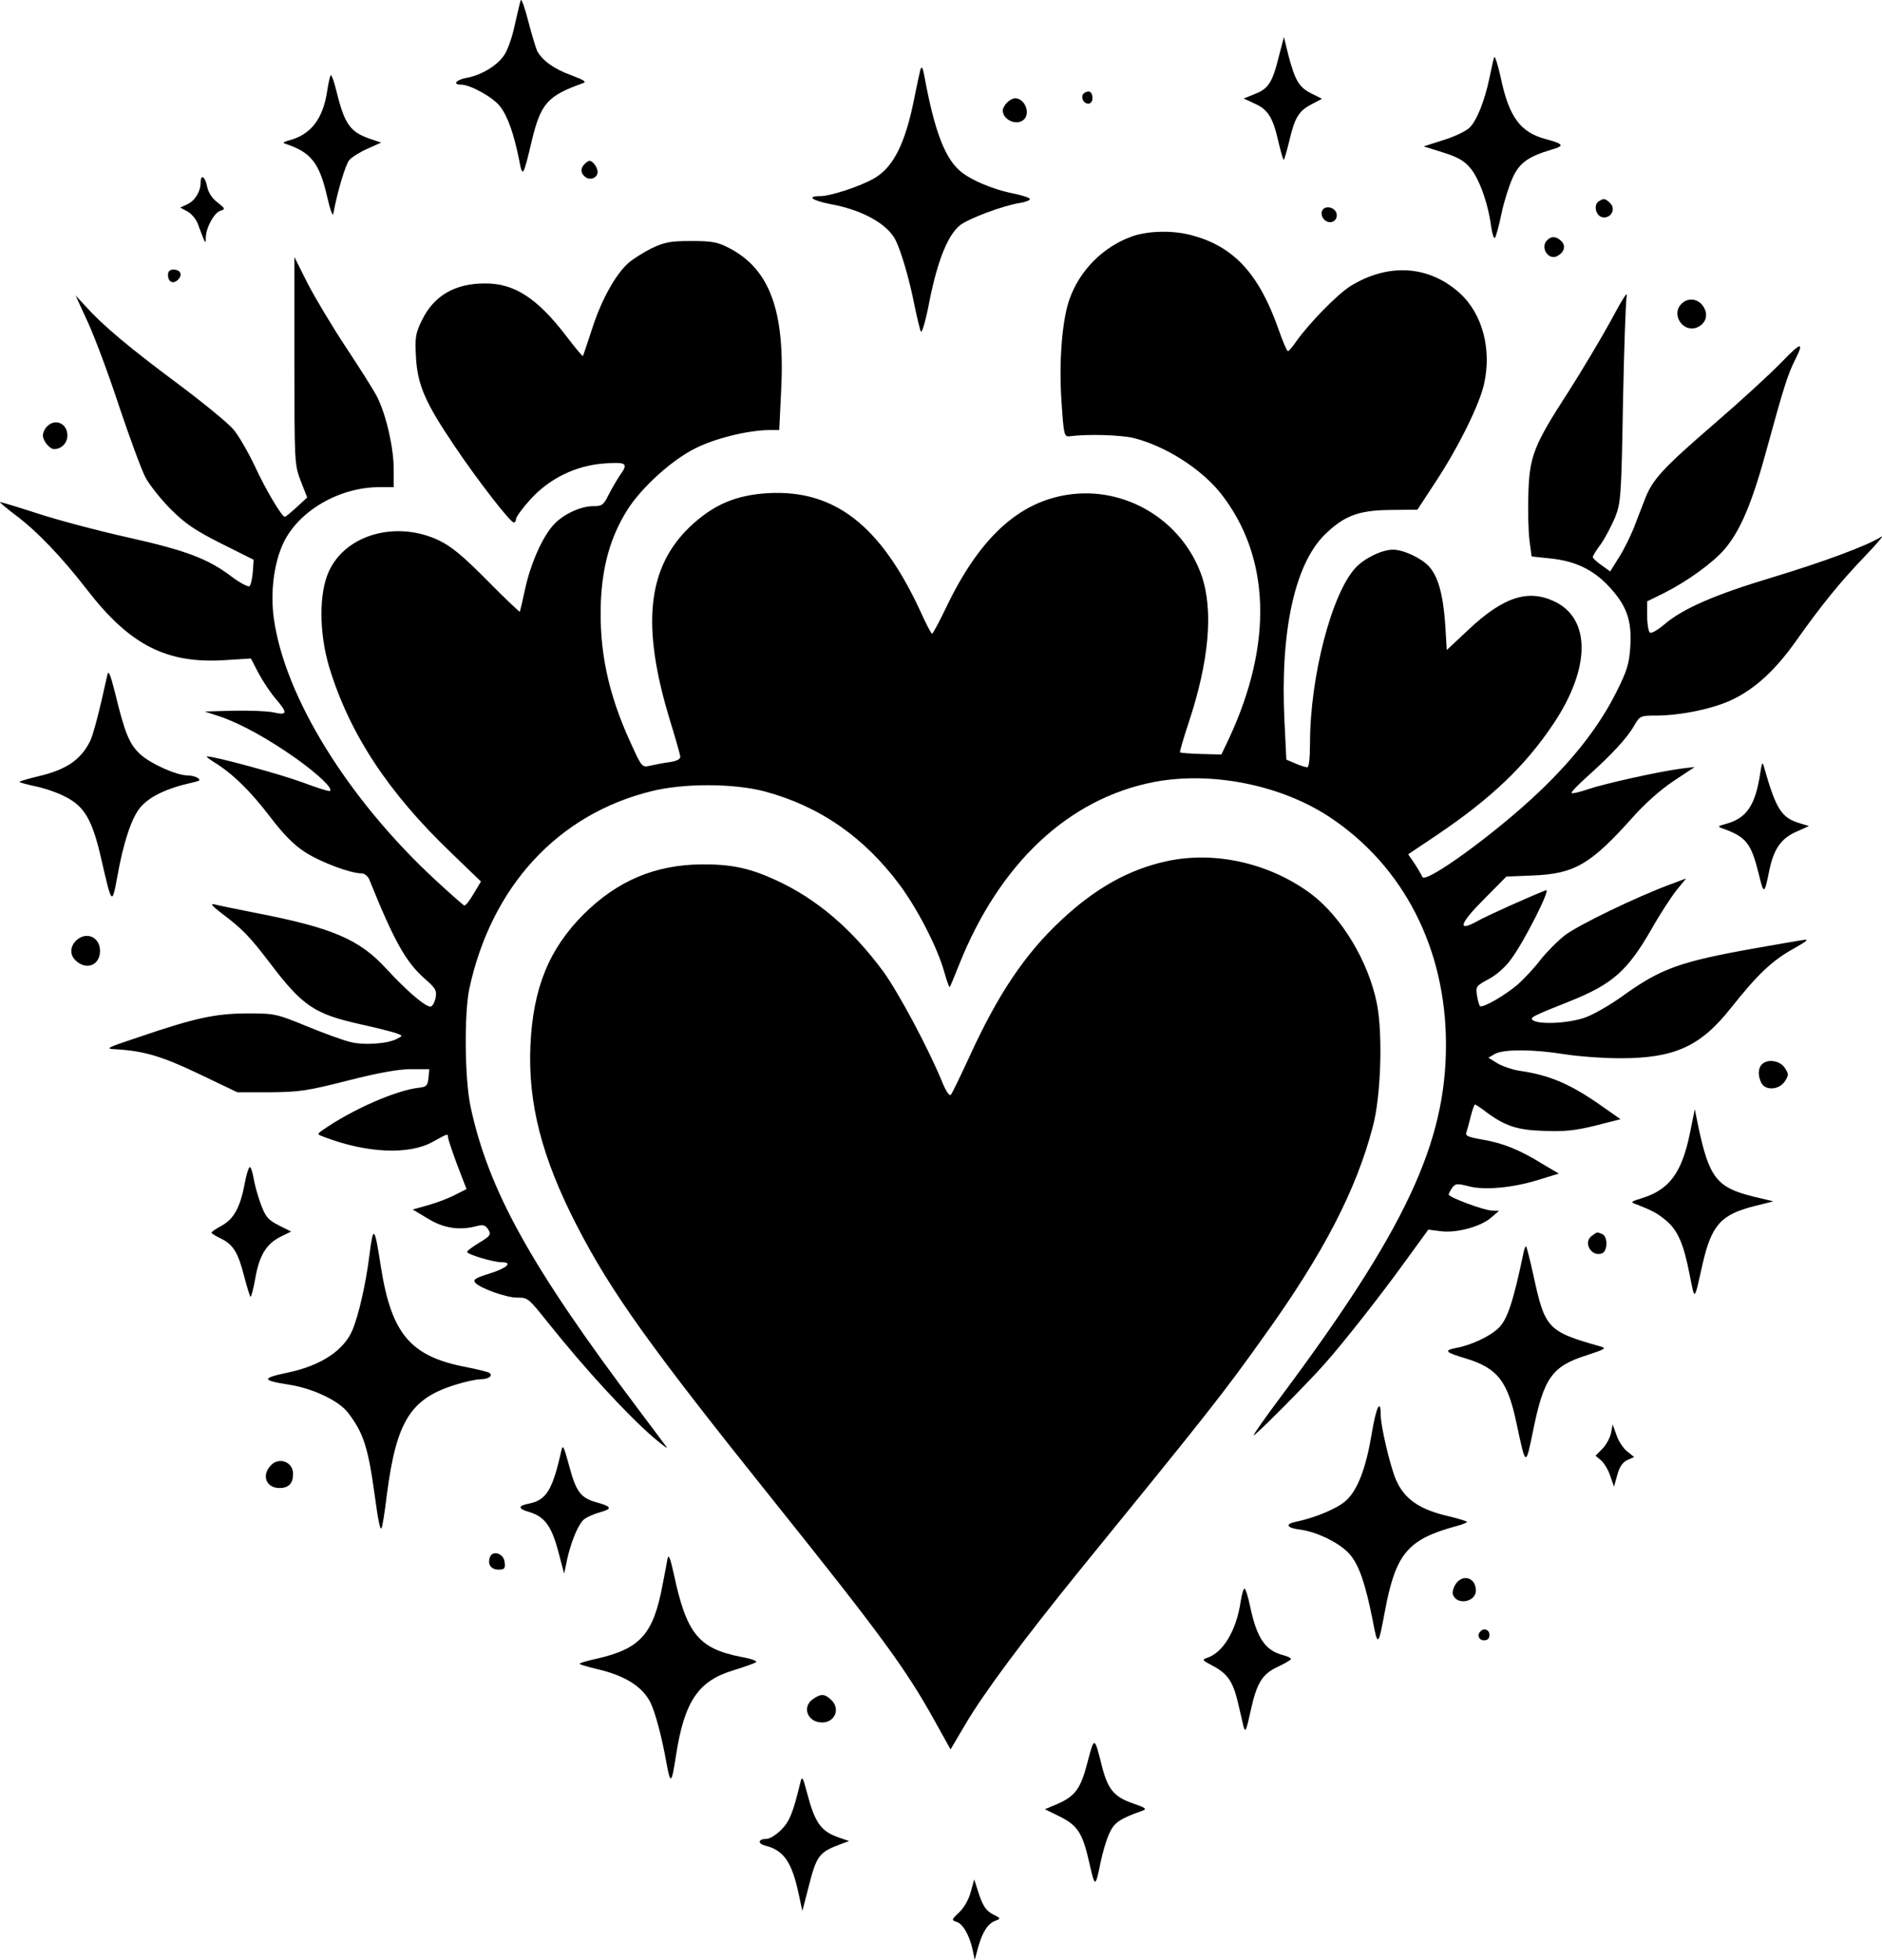 <?xml version="1.0" standalone="no"?>
<!DOCTYPE svg PUBLIC "-//W3C//DTD SVG 20010904//EN"
 "http://www.w3.org/TR/2001/REC-SVG-20010904/DTD/svg10.dtd">
<svg version="1.0" xmlns="http://www.w3.org/2000/svg"
 width="692.139pt" height="720.622pt" viewBox="0 0 692.139 720.622"
 preserveAspectRatio="xMidYMid meet">
<g transform="translate(-166.217,865.122) scale(0.1,-0.1)"
fill="#000000" stroke="none">
<path d="M3577 8650 c-3 -8 -12 -50 -22 -92 -9 -43 -26 -92 -39 -110 -25 -38
-85 -74 -138 -83 -38 -7 -53 -25 -20 -25 34 0 120 -48 144 -81 28 -37 50 -100
69 -194 13 -69 15 -66 47 69 33 137 58 165 187 211 16 5 7 11 -43 30 -63 23
-104 53 -124 88 -5 11 -20 60 -33 110 -13 51 -25 85 -28 77z"/>
<path d="M6366 8446 c-24 -98 -39 -121 -88 -140 l-42 -17 41 -19 c48 -21 67
-51 87 -141 8 -33 16 -63 19 -65 2 -2 11 29 21 70 20 86 35 110 84 135 l36 19
-40 20 c-45 23 -59 47 -84 142 l-16 65 -18 -69z"/>
<path d="M7157 8440 c-3 -8 -10 -42 -17 -75 -18 -86 -47 -158 -74 -184 -13
-12 -56 -33 -96 -45 l-72 -23 70 -22 c52 -16 78 -30 100 -56 33 -37 67 -131
78 -216 4 -27 10 -47 14 -42 4 4 15 44 24 88 9 44 28 103 41 132 25 55 56 78
143 104 49 14 46 21 -22 39 -93 25 -135 82 -165 228 -11 48 -21 80 -24 72z"/>
<path d="M5047 8395 c-3 -11 -13 -58 -22 -103 -33 -168 -77 -255 -147 -296
-52 -30 -161 -66 -200 -66 -51 0 -29 -16 37 -29 117 -21 209 -72 240 -131 21
-41 52 -147 70 -240 10 -47 20 -91 24 -98 4 -7 19 45 32 115 30 149 68 242
113 277 34 25 156 71 219 81 20 3 37 10 37 14 0 5 -28 14 -62 21 -77 15 -165
53 -201 88 -53 50 -90 151 -125 342 -6 33 -10 40 -15 25z"/>
<path d="M2878 8374 c-3 -5 -8 -29 -12 -54 -15 -105 -60 -164 -141 -185 -19
-5 -24 -9 -15 -12 96 -31 127 -70 156 -198 10 -44 20 -71 22 -60 14 79 45 182
59 198 10 11 40 30 68 42 l49 22 -36 12 c-78 26 -98 54 -128 175 -9 38 -19 65
-22 60z"/>
<path d="M5651 8310 c-17 -10 -7 -40 14 -40 8 0 15 9 15 19 0 24 -12 32 -29
21z"/>
<path d="M5366 8274 c-9 -8 -16 -22 -16 -29 0 -35 53 -58 78 -33 25 25 2 78
-33 78 -7 0 -21 -7 -29 -16z"/>
<path d="M3812 8048 c-16 -16 -15 -33 2 -47 18 -15 46 -4 46 18 0 17 -18 41
-30 41 -3 0 -11 -5 -18 -12z"/>
<path d="M2400 7980 c0 -33 -21 -67 -49 -80 l-26 -12 26 -14 c14 -7 32 -28 39
-46 6 -18 16 -42 20 -53 8 -19 9 -18 9 3 1 37 31 91 53 98 20 6 19 8 -10 31
-20 15 -34 37 -38 58 -7 37 -24 48 -24 15z"/>
<path d="M7542 7911 c-21 -13 -11 -55 15 -59 30 -4 49 31 27 52 -18 18 -24 19
-42 7z"/>
<path d="M6524 7875 c-4 -9 0 -23 8 -31 20 -20 50 -7 46 20 -4 26 -45 35 -54
11z"/>
<path d="M5823 7781 c-105 -38 -191 -125 -228 -231 -27 -77 -39 -232 -29 -375
8 -122 10 -130 29 -128 66 9 188 5 235 -6 117 -29 248 -112 321 -203 183 -232
194 -551 32 -900 l-29 -61 -74 2 c-41 1 -76 4 -78 6 -2 1 12 50 31 107 76 228
92 413 49 541 -71 205 -281 332 -494 299 -182 -28 -325 -161 -446 -414 -26
-54 -49 -97 -52 -97 -3 0 -23 38 -44 85 -146 314 -315 445 -558 432 -120 -7
-202 -42 -289 -124 -157 -151 -179 -364 -73 -711 20 -65 37 -125 38 -133 1
-10 -12 -17 -39 -21 -22 -3 -54 -9 -71 -13 -31 -7 -31 -7 -73 85 -83 181 -116
340 -109 519 6 131 35 235 94 331 50 83 167 190 256 233 72 36 191 65 269 66
l37 0 7 145 c15 291 -41 445 -189 523 -44 23 -63 27 -141 27 -77 0 -98 -4
-145 -26 -30 -15 -70 -40 -87 -55 -48 -43 -100 -137 -134 -244 -17 -52 -32
-96 -33 -98 -2 -1 -29 31 -60 72 -108 141 -192 196 -301 195 -110 0 -187 -45
-231 -135 -24 -49 -26 -63 -22 -137 6 -102 34 -166 142 -326 87 -129 205 -281
218 -281 4 0 8 6 8 13 0 7 23 39 51 70 70 78 167 126 272 134 85 6 91 1 58
-45 -10 -15 -28 -46 -40 -69 -19 -39 -25 -43 -58 -43 -48 0 -116 -33 -149 -73
-41 -48 -82 -144 -101 -233 -9 -43 -18 -80 -19 -82 -1 -2 -56 50 -121 116 -90
91 -132 125 -178 147 -156 73 -341 21 -403 -114 -37 -79 -37 -226 1 -353 74
-243 215 -459 448 -682 l110 -106 -27 -45 c-14 -25 -30 -45 -35 -43 -4 2 -52
44 -106 94 -323 299 -555 676 -594 963 -13 98 1 203 36 277 57 118 206 204
353 204 l52 0 0 68 c0 78 -28 199 -61 264 -12 24 -64 106 -115 183 -51 77
-114 183 -141 235 l-48 96 0 -381 c0 -374 0 -381 23 -442 l24 -61 -39 -36
c-21 -19 -40 -35 -43 -35 -11 -1 -71 100 -112 189 -25 52 -60 113 -79 134 -19
22 -110 97 -204 167 -180 134 -276 215 -337 283 l-38 41 45 -98 c25 -54 77
-193 115 -309 39 -116 82 -233 97 -262 15 -28 57 -81 93 -117 53 -53 88 -77
185 -126 l120 -60 -3 -44 c-2 -24 -7 -48 -12 -53 -4 -4 -32 10 -62 32 -90 69
-170 99 -389 148 -112 25 -262 65 -334 89 -71 23 -131 41 -133 40 -1 -1 23
-22 55 -46 82 -61 172 -156 266 -277 157 -203 292 -272 507 -258 l95 6 28 -54
c16 -30 44 -72 63 -94 45 -53 44 -62 -9 -50 -24 5 -90 7 -147 6 l-105 -3 55
-18 c77 -26 180 -83 283 -156 82 -59 133 -108 123 -118 -3 -3 -49 12 -103 32
-81 30 -320 95 -350 95 -4 0 7 -9 26 -21 66 -40 133 -105 204 -198 51 -67 89
-106 131 -133 57 -37 167 -78 207 -78 11 0 24 -10 29 -22 92 -228 135 -305
206 -367 39 -34 43 -42 38 -70 -4 -17 -12 -31 -19 -31 -20 0 -89 60 -161 138
-99 109 -199 152 -484 207 -69 14 -136 27 -149 31 -17 4 -10 -5 25 -32 77 -58
102 -83 179 -184 120 -158 163 -187 333 -225 59 -13 118 -28 132 -33 24 -9 24
-9 3 -20 -34 -19 -124 -25 -173 -12 -25 6 -97 32 -160 58 -112 46 -118 47
-220 47 -117 -1 -189 -16 -400 -88 -120 -40 -123 -42 -80 -44 102 -6 169 -26
305 -91 l140 -67 120 0 c108 1 137 5 286 43 114 29 187 42 233 42 l67 0 -3
-32 c-3 -28 -7 -33 -33 -36 -85 -9 -248 -80 -359 -158 -18 -13 -18 -14 10 -24
155 -59 311 -66 398 -17 56 31 56 31 56 15 1 -7 16 -53 34 -101 l34 -88 -42
-21 c-22 -12 -67 -29 -99 -38 l-57 -16 55 -33 c58 -36 117 -45 180 -28 24 6
32 4 43 -13 11 -18 8 -23 -33 -48 -25 -15 -45 -30 -45 -34 0 -9 96 -38 128
-38 42 0 18 -22 -47 -42 -51 -16 -60 -22 -51 -33 16 -20 114 -55 153 -55 41 0
41 0 117 -95 136 -170 288 -335 385 -419 33 -28 55 -44 49 -36 -6 8 -51 69
-101 135 -398 528 -554 809 -620 1116 -22 101 -24 342 -5 434 81 376 325 642
670 727 120 30 304 29 417 -1 201 -54 366 -168 497 -345 65 -88 138 -229 163
-319 9 -32 18 -57 20 -55 2 2 17 38 34 81 149 374 403 612 718 673 212 40 466
-11 645 -129 273 -181 428 -485 428 -837 0 -362 -150 -681 -607 -1294 -57 -76
-102 -140 -100 -142 4 -4 201 194 264 266 69 78 205 251 293 373 l85 117 47
-6 c58 -7 147 17 185 51 l28 24 -25 1 c-29 0 -160 49 -160 59 0 4 6 15 13 25
12 16 18 16 58 6 58 -16 163 -7 259 23 l75 23 -61 36 c-84 52 -144 76 -220 89
-52 9 -64 14 -59 26 3 9 10 35 16 59 6 24 13 44 16 44 2 0 19 -11 36 -24 73
-55 118 -70 217 -73 75 -3 114 1 188 19 l94 24 -63 44 c-118 84 -196 118 -309
134 -25 4 -61 16 -80 27 l-34 21 24 14 c33 18 143 17 255 -1 50 -8 142 -15
206 -15 199 0 295 43 407 185 97 122 150 173 227 216 52 29 62 38 40 34 -16
-2 -95 -16 -175 -30 -282 -50 -350 -75 -493 -178 -42 -30 -102 -65 -132 -76
-58 -22 -168 -28 -194 -12 -15 10 -8 14 138 72 154 62 209 111 297 264 31 55
73 119 92 143 l35 43 -59 -22 c-126 -47 -337 -149 -387 -187 -29 -23 -69 -64
-91 -92 -21 -28 -58 -67 -81 -88 -48 -41 -131 -89 -140 -80 -3 3 -8 21 -11 39
-5 32 -3 35 41 59 28 14 63 44 85 75 46 61 147 260 128 253 -66 -26 -215 -93
-251 -113 -77 -43 -68 -11 23 80 l82 83 97 4 c154 6 213 41 367 213 46 52 105
104 152 135 l77 51 -50 -6 c-88 -12 -280 -55 -340 -75 -32 -11 -61 -18 -63
-15 -3 3 24 31 59 62 89 80 146 141 171 186 21 36 23 37 82 37 95 1 213 26
282 60 82 40 155 107 229 211 98 138 164 219 254 313 47 49 75 82 61 73 -52
-33 -212 -92 -400 -149 -210 -63 -330 -115 -397 -173 -24 -20 -47 -34 -53 -30
-5 3 -10 31 -10 60 l0 55 63 31 c85 43 178 110 222 161 59 70 102 171 159 383
57 209 75 264 99 311 36 71 24 69 -50 -8 -43 -44 -153 -145 -245 -224 -192
-166 -229 -206 -257 -280 -12 -30 -30 -78 -41 -106 -12 -29 -35 -77 -53 -105
l-33 -53 -32 23 c-17 12 -32 25 -32 30 0 4 13 26 30 48 16 23 39 67 52 98 21
53 23 76 29 421 4 201 10 379 14 395 3 17 -22 -24 -57 -90 -36 -66 -107 -185
-158 -265 -127 -196 -143 -236 -147 -375 -2 -60 0 -137 4 -170 l8 -60 66 -7
c92 -9 159 -40 217 -102 66 -70 86 -125 80 -221 -4 -65 -12 -90 -51 -168 -62
-124 -154 -243 -284 -367 -158 -151 -421 -342 -430 -313 -3 7 -15 28 -28 48
l-24 35 103 69 c202 136 328 256 432 412 137 205 137 388 0 450 -96 44 -186
14 -312 -104 l-81 -76 -6 98 c-8 108 -26 173 -60 210 -28 30 -93 61 -132 61
-40 0 -104 -31 -137 -66 -88 -94 -168 -401 -168 -646 0 -54 -4 -88 -10 -88 -6
0 -26 6 -44 14 l-33 14 -7 143 c-16 326 37 572 146 682 72 71 125 92 243 93
l100 1 68 104 c82 124 161 284 177 358 29 128 -6 259 -90 335 -114 102 -263
111 -403 24 -48 -31 -147 -132 -196 -200 -14 -21 -29 -38 -32 -38 -4 0 -19 35
-34 78 -72 206 -165 307 -320 348 -70 19 -161 17 -222 -5z"/>
<path d="M7352 7768 c-27 -27 5 -76 38 -58 25 14 32 37 14 55 -19 18 -36 19
-52 3z"/>
<path d="M2280 7641 c0 -27 19 -36 37 -18 18 18 9 37 -18 37 -12 0 -19 -7 -19
-19z"/>
<path d="M7846 7534 c-40 -40 7 -109 59 -86 32 15 41 47 21 77 -19 29 -57 33
-80 9z"/>
<path d="M1836 7084 c-9 -8 -16 -24 -16 -34 0 -20 25 -50 41 -50 27 0 49 22
49 50 0 44 -44 64 -74 34z"/>
<path d="M2057 6170 c-31 -142 -52 -220 -64 -245 -35 -69 -89 -105 -194 -129
-33 -8 -63 -17 -65 -19 -3 -2 22 -9 54 -16 32 -6 83 -23 112 -38 73 -36 102
-86 135 -232 39 -169 39 -169 59 -61 22 124 52 213 83 251 35 42 98 72 197 94
23 5 27 8 15 16 -7 5 -24 9 -36 9 -41 0 -135 42 -174 77 -41 37 -58 79 -94
228 -17 67 -24 84 -28 65z"/>
<path d="M8136 5810 c-18 -120 -50 -167 -126 -188 -30 -8 -32 -10 -15 -16 90
-32 107 -54 136 -171 18 -74 20 -73 38 15 16 79 43 118 99 143 l47 21 -33 10
c-68 20 -88 51 -132 206 -6 22 -8 19 -14 -20z"/>
<path d="M5954 5485 c-139 -30 -263 -99 -389 -217 -134 -125 -233 -273 -338
-503 -33 -71 -63 -134 -68 -139 -5 -6 -18 13 -31 45 -51 125 -162 332 -218
409 -118 159 -246 267 -394 335 -98 45 -165 59 -276 58 -169 -2 -307 -60 -431
-183 -127 -127 -186 -270 -196 -480 -10 -215 42 -416 171 -666 127 -246 269
-444 724 -1012 390 -487 486 -617 591 -807 l59 -106 55 93 c68 116 217 315
418 563 477 586 528 650 679 862 218 303 340 538 401 772 30 111 37 340 15
452 -31 155 -130 320 -244 405 -152 112 -352 157 -528 119z"/>
<path d="M1948 5198 c-28 -22 -31 -55 -9 -77 39 -39 91 -20 91 34 0 48 -45 71
-82 43z"/>
<path d="M8142 4738 c-15 -15 -15 -43 -2 -69 16 -29 65 -25 86 6 15 23 15 27
0 50 -18 27 -63 34 -84 13z"/>
<path d="M7877 4484 c-30 -146 -76 -208 -179 -239 -36 -11 -40 -14 -23 -20 63
-24 83 -35 114 -61 43 -36 65 -85 87 -199 20 -99 16 -102 48 40 33 143 68 181
192 212 l68 17 -75 18 c-133 33 -161 69 -201 257 l-13 64 -18 -89z"/>
<path d="M2562 4299 c-16 -86 -40 -130 -84 -154 -21 -11 -38 -23 -38 -26 0 -3
16 -13 35 -22 44 -21 63 -51 85 -138 10 -39 21 -73 23 -76 3 -2 11 28 18 68
15 85 41 127 93 153 l39 19 -46 23 c-39 20 -48 31 -65 76 -11 29 -23 72 -27
96 -4 23 -10 42 -14 42 -4 0 -13 -27 -19 -61z"/>
<path d="M3021 4038 c-13 -106 -40 -224 -63 -278 -32 -75 -117 -130 -235 -155
-100 -21 -100 -29 2 -45 87 -13 185 -60 217 -103 57 -74 74 -128 98 -302 13
-96 20 -129 25 -123 3 2 12 58 20 124 35 270 87 353 253 404 35 11 77 20 92
20 30 0 47 14 31 24 -5 3 -44 13 -86 21 -203 39 -273 121 -312 368 -23 150
-28 156 -42 45z"/>
<path d="M7516 4107 c-33 -24 -1 -79 38 -64 21 8 22 63 0 71 -20 8 -17 8 -38
-7z"/>
<path d="M7266 4049 c-38 -182 -60 -250 -93 -281 -32 -31 -101 -63 -156 -73
-46 -9 -40 -16 34 -38 119 -36 156 -83 189 -242 34 -158 33 -157 60 -26 40
198 70 239 200 280 64 21 71 25 50 31 -198 56 -206 66 -249 265 -12 54 -24
101 -26 103 -2 3 -6 -6 -9 -19z"/>
<path d="M6707 3380 c-21 -125 -50 -202 -91 -243 -29 -29 -111 -65 -188 -81
-42 -9 -34 -23 17 -29 64 -9 150 -52 183 -93 33 -39 56 -108 82 -238 19 -101
21 -100 45 29 40 215 84 266 263 315 24 6 42 14 39 16 -3 3 -33 12 -66 20
-110 25 -165 64 -196 137 -21 51 -55 195 -55 235 0 64 -17 30 -33 -68z"/>
<path d="M7587 3382 c-4 -18 -18 -44 -32 -58 l-25 -25 20 -17 c11 -9 27 -35
34 -57 l14 -40 12 43 c8 30 19 46 37 55 l25 11 -26 21 c-14 11 -32 38 -39 60
l-14 39 -6 -32z"/>
<path d="M3726 3315 c-32 -143 -55 -179 -117 -192 -43 -8 -43 -19 -1 -31 57
-17 82 -51 107 -144 l22 -83 11 53 c14 62 37 120 58 143 8 9 35 22 60 29 50
14 48 21 -12 38 -57 16 -74 40 -99 135 -20 73 -23 79 -29 52z"/>
<path d="M2657 3262 c-34 -37 -15 -82 33 -82 34 0 50 17 50 52 0 45 -53 64
-83 30z"/>
<path d="M3464 2926 c-10 -26 4 -46 31 -46 23 0 26 4 23 28 -3 31 -44 45 -54
18z"/>
<path d="M4117 2920 c-2 -14 -10 -54 -17 -90 -34 -186 -81 -240 -241 -277 -38
-8 -68 -17 -65 -20 2 -2 32 -11 65 -19 100 -23 165 -63 195 -122 17 -34 42
-125 59 -222 15 -82 19 -79 35 25 31 201 82 276 212 315 41 13 79 26 83 30 5
4 -20 13 -55 19 -157 31 -201 85 -248 306 -13 59 -19 73 -23 55z"/>
<path d="M7015 2826 c-8 -13 -13 -30 -9 -39 15 -39 84 -26 84 16 0 48 -49 63
-75 23z"/>
<path d="M6225 2763 c-16 -108 -65 -189 -125 -208 -18 -6 -15 -9 21 -28 54
-28 75 -57 93 -132 8 -33 17 -73 21 -90 7 -26 10 -20 26 53 23 106 43 138 101
165 26 12 47 25 48 28 0 4 -12 10 -27 14 -68 17 -99 63 -124 183 -7 34 -16 62
-20 62 -4 0 -10 -21 -14 -47z"/>
<path d="M7107 2653 c-14 -13 -6 -33 13 -33 13 0 20 7 20 20 0 19 -20 27 -33
13z"/>
<path d="M4652 2404 c-42 -29 -20 -86 34 -86 46 0 67 49 35 81 -25 25 -39 26
-69 5z"/>
<path d="M5662 2173 c-25 -98 -45 -126 -112 -155 l-45 -19 55 -27 c66 -33 84
-61 109 -173 20 -89 22 -89 41 6 7 33 20 79 31 103 18 42 39 56 124 86 16 6 9
11 -35 26 -70 24 -93 51 -115 136 -28 112 -28 112 -53 17z"/>
<path d="M4605 2095 c-26 -108 -39 -141 -70 -172 -18 -18 -42 -33 -53 -33 -32
0 -35 -17 -5 -25 68 -17 98 -61 123 -180 l13 -60 22 85 c30 119 39 131 120
161 l30 11 -38 13 c-66 23 -88 54 -117 165 -16 60 -18 63 -25 35z"/>
<path d="M5232 1694 c-7 -27 -25 -58 -43 -75 -28 -26 -28 -28 -9 -34 23 -7 47
-48 59 -102 l8 -38 12 45 c16 57 36 89 64 99 21 8 20 9 -10 24 -24 13 -35 29
-50 72 l-18 56 -13 -47z"/>
</g>
</svg>
